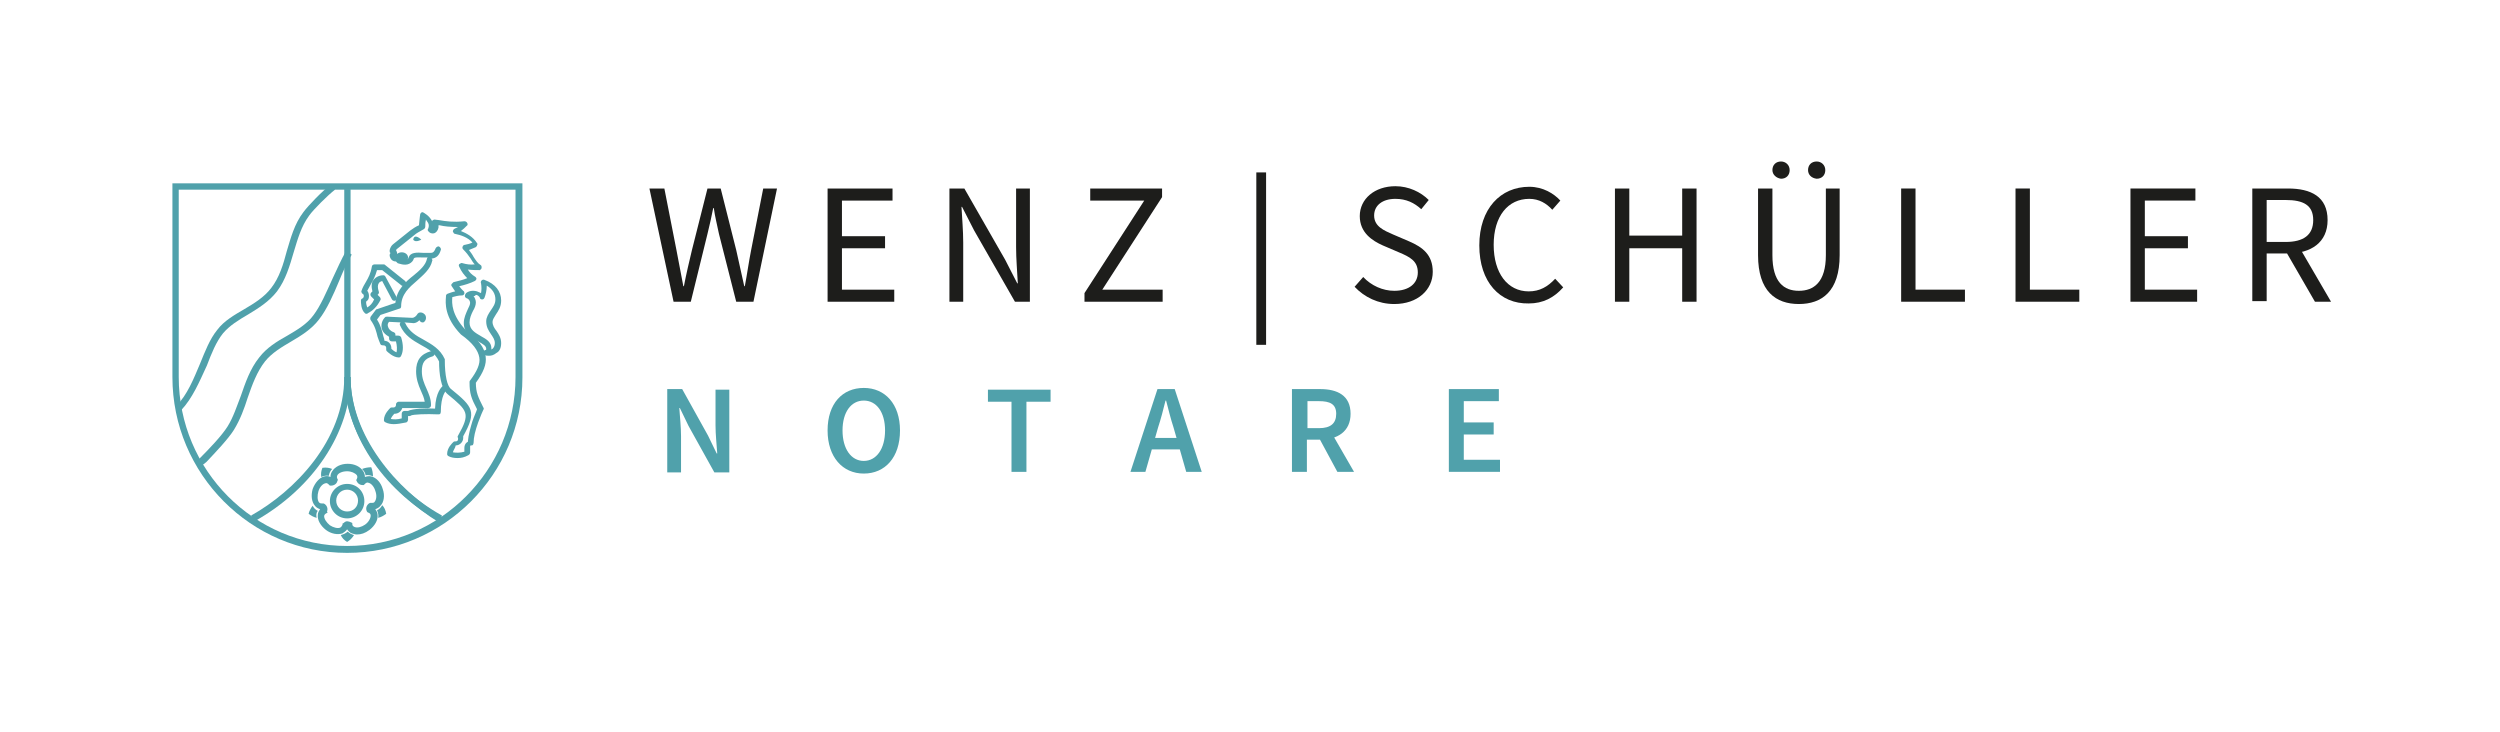 <?xml version="1.0" encoding="utf-8"?>
<!-- Generator: Adobe Illustrator 27.8.1, SVG Export Plug-In . SVG Version: 6.00 Build 0)  -->
<svg version="1.1" id="Ebene_1" xmlns="http://www.w3.org/2000/svg" xmlns:xlink="http://www.w3.org/1999/xlink" x="0px" y="0px"
	 width="435px" height="127.3px" viewBox="0 0 435 127.3" style="enable-background:new 0 0 435 127.3;" xml:space="preserve">
<style type="text/css">
	.st0{fill:#1D1D1B;}
	.st1{fill:#50A1AB;}
	.st2{display:none;}
	.st3{display:inline;opacity:0.2;fill:#192D37;enable-background:new    ;}
	.st4{display:inline;fill:none;stroke:#1D1D1B;stroke-width:0.283;stroke-miterlimit:10;}
</style>
<g id="Ebene_1_00000159464354659734696950000011601252812058702750_">
	<g>
		<path class="st0" d="M113,32.8h2.6l2.1,10.7c0.4,2.1,0.8,4.2,1.2,6.3h0.1c0.4-2.1,0.9-4.2,1.4-6.3l2.7-10.7h2.3l2.7,10.7
			c0.5,2.1,0.9,4.2,1.4,6.3h0.1c0.4-2.1,0.7-4.3,1.1-6.3L132.8,32.8H135.2l-4.1,19.7h-3l-3-11.8
			c-0.3-1.5-0.7-3-0.9-4.5h-0.1c-0.3,1.5-0.6,2.9-1,4.5l-2.9,11.8h-3L113,32.8z"/>
		<path class="st0" d="M144,32.8h11.3v2.1h-8.8v6.2h7.5v2.1h-7.5v7.2h9.1v2.1H144V32.8z"/>
		<path class="st0" d="M165.2,32.8H167.8l7.1,12.4l2.1,4.1h0.1c-0.1-2-0.3-4.2-0.3-6.3V32.8h2.4v19.7h-2.6
			L169.5,40.1l-2.1-4.1h-0.1c0.1,2,0.3,4.1,0.3,6.2v10.3H165.2V32.8z"/>
		<path class="st0" d="M188.7,51l10.4-16.1H189.7v-2.1h12.5v1.5L191.8,50.4h10.5v2.1H188.7V51z"/>
		<path class="st0" d="M218.6,30h1.7v30h-1.7V30z"/>
		<path class="st0" d="M235.7,49.9l1.5-1.7c1.4,1.5,3.4,2.4,5.4,2.4C245.2,50.6,246.7,49.3,246.7,47.4
			c0-2-1.4-2.7-3.3-3.5l-2.8-1.2c-1.8-0.8-4-2.2-4-5.1c0-3,2.6-5.2,6.2-5.2c2.3,0,4.4,1,5.8,2.4l-1.3,1.6
			c-1.2-1.1-2.6-1.8-4.5-1.8c-2.2,0-3.7,1.1-3.7,2.9c0,1.9,1.7,2.6,3.3,3.3l2.8,1.2c2.3,1,4.1,2.3,4.1,5.3
			c0,3.1-2.6,5.6-6.7,5.6C239.8,52.9,237.4,51.7,235.7,49.9z"/>
		<path class="st0" d="M257.4,42.7c0-6.4,3.7-10.2,8.7-10.2c2.4,0,4.3,1.2,5.4,2.4l-1.4,1.6
			c-1-1.1-2.3-1.9-4-1.9c-3.7,0-6.2,3-6.2,8c0,4.9,2.4,8.1,6.1,8.1c1.9,0,3.3-0.8,4.6-2.2
			L272,50c-1.6,1.8-3.5,2.8-6,2.8C261,52.9,257.4,49.1,257.4,42.7z"/>
		<path class="st0" d="M281,32.8h2.5V41h9.2v-8.2h2.5v19.7h-2.5v-9.3H283.5v9.3H281V32.8z"/>
		<path class="st0" d="M305.9,44.4V32.8h2.5v11.6c0,4.7,2,6.2,4.6,6.2s4.7-1.5,4.7-6.2V32.8h2.4v11.6
			c0,6.3-3.1,8.5-7.1,8.5S305.9,50.7,305.9,44.4z M308.4,29.6c0-0.9,0.6-1.5,1.5-1.5
			c0.8,0,1.5,0.6,1.5,1.5s-0.6,1.5-1.5,1.5C309.1,31,308.4,30.4,308.4,29.6z M314.6,29.6
			c0-0.9,0.6-1.5,1.5-1.5c0.8,0,1.5,0.6,1.5,1.5s-0.6,1.5-1.5,1.5C315.2,31,314.6,30.4,314.6,29.6z"/>
		<path class="st0" d="M330.8,32.8h2.5v17.6h8.6v2.1h-11.1V32.8z"/>
		<path class="st0" d="M350.7,32.8h2.5v17.6h8.6v2.1h-11.1V32.8z"/>
		<path class="st0" d="M370.7,32.8H382v2.1h-8.8v6.2h7.5v2.1h-7.5v7.2h9.1v2.1h-11.6V32.8z"/>
		<path class="st0" d="M391.9,32.8h6.2c4,0,6.9,1.4,6.9,5.5c0,3.9-2.9,5.8-6.9,5.8h-3.7v8.3h-2.5V32.8z
			 M397.7,42.1c3.1,0,4.8-1.2,4.8-3.8s-1.7-3.5-4.8-3.5h-3.3v7.3H397.7z M397.6,43.5l2-1.3
			l6,10.3h-2.8L397.6,43.5z"/>
	</g>
	<g>
		<g>
			<g>
				<path class="st1" d="M60.4,89c-1,0-1.9-0.8-1.9-1.9c0-1,0.8-1.9,1.9-1.9c1,0,1.9,0.8,1.9,1.9C62.3,88.2,61.5,89,60.4,89z
					 M60.4,84.2c-1.6,0-3,1.3-3,3c0,1.6,1.3,3,3,3c1.6,0,3-1.3,3-3S62.1,84.2,60.4,84.2z"/>
				<path class="st1" d="M65.8,90.1c0.1-0.4,0-0.9-0.2-1.3c0.4-0.2,0.7-0.5,0.9-0.9c0.4,0.4,0.6,0.9,0.7,1.5
					C66.8,89.7,66.3,90,65.8,90.1z M63,81.6c0.5-0.2,1.1-0.3,1.6-0.3c0.2,0.5,0.3,1.1,0.3,1.6c-0.4-0.2-0.8-0.3-1.3-0.2
					C63.6,82.3,63.3,81.9,63,81.6z M60.4,94.3c-0.5-0.3-0.9-0.7-1.1-1.2c0.4-0.1,0.9-0.3,1.2-0.6c0.3,0.3,0.7,0.5,1.1,0.6
					C61.3,93.6,60.9,94,60.4,94.3z M55.1,90.1c-0.5-0.1-1-0.4-1.4-0.7c0.1-0.5,0.4-1,0.7-1.4c0.2,0.4,0.5,0.7,0.9,0.9
					C55,89.2,55,89.7,55.1,90.1z M57.8,81.6c-0.3,0.3-0.5,0.7-0.6,1.2c-0.4-0.1-0.9,0-1.3,0.2c-0.1-0.6,0-1.1,0.2-1.6
					C56.8,81.3,57.3,81.4,57.8,81.6z"/>
				<path class="st1" d="M31.5,71.4l-0.8-0.8c1.9-1.9,3-4.7,4.1-7.3c0.9-2.2,1.7-4.3,3-5.9c1.2-1.6,3-2.6,4.7-3.6s3.5-2.1,4.7-3.7
					c1.4-1.8,2.1-4.1,2.7-6.4c0.7-2.3,1.3-4.7,2.9-6.8c0.8-1.1,3.4-3.8,4.8-4.8l0.7,0.9c-1.2,0.9-3.8,3.5-4.5,4.5
					c-1.4,1.9-2,4.1-2.7,6.4c-0.7,2.4-1.4,4.8-2.9,6.8c-1.4,1.8-3.2,2.9-5,4c-1.7,1-3.2,1.9-4.4,3.3c-1.2,1.5-2,3.5-2.8,5.6
					C34.7,66.4,33.5,69.3,31.5,71.4z"/>
				<path class="st1" d="M35,81.1l-0.8-0.8l0.7-0.7c1.5-1.5,3.7-3.8,4.7-5.4s1.6-3.5,2.3-5.3c0.8-2.3,1.6-4.7,3.2-6.7
					c1.3-1.7,3.1-2.8,4.9-3.8c1.7-1,3.4-2,4.5-3.5c1.3-1.7,2.3-4.1,3.4-6.5c0.8-1.7,1.5-3.3,2.3-4.7l1,0.6c-0.8,1.3-1.5,2.9-2.2,4.6
					c-1,2.4-2.1,4.9-3.5,6.7c-1.3,1.7-3.1,2.8-4.8,3.8s-3.4,2-4.6,3.5c-1.4,1.8-2.2,4-3,6.3c-0.6,1.9-1.3,3.8-2.4,5.6
					c-1,1.6-3.2,3.9-4.8,5.6L35,81.1z"/>
				<path class="st1" d="M76.4,90.9c-8.2-5-16.5-14.7-16.5-25.3V32.9H61v32.7c0,10.2,8,19.6,16,24.4L76.4,90.9z"/>
				<g>
					<path class="st1" d="M63.8,54.6c-0.1,0-0.2,0-0.3-0.1c-0.7-0.6-0.7-1.9-0.7-2.2c0-0.2,0.1-0.3,0.3-0.4c0,0,0.1,0,0.1-0.1
						c0.1-0.1,0.1-0.2,0.1-0.3s0-0.2-0.1-0.3c-0.2-0.1-0.4-0.4-0.3-0.6c0.2-0.6,0.5-1.1,0.8-1.6c0.4-0.7,0.8-1.4,1-2.6
						c0-0.2,0.2-0.4,0.5-0.4h1.5c0.1,0,0.2,0,0.3,0.1l3.5,2.8c0.2,0.2,0.2,0.5,0.1,0.7c-0.2,0.2-0.5,0.2-0.7,0.1L66.5,47h-0.9
						c-0.3,1.1-0.7,1.8-1.1,2.5c-0.2,0.4-0.4,0.7-0.6,1.1c0.2,0.2,0.3,0.6,0.3,0.9c0,0.4-0.1,0.7-0.4,0.9c0,0,0,0-0.1,0.1
						c0,0.4,0.1,0.7,0.2,1c0.5-0.3,0.9-0.7,1.2-1.4l-0.5-0.5c-0.2-0.2-0.2-0.5,0-0.7l0.2-0.2c-0.2-0.8-0.2-1.5,0.2-2
						c0.4-0.5,1-0.8,1.7-0.8c0.2,0,0.3,0.1,0.4,0.3l1.9,3.5c0.1,0.2,0,0.5-0.2,0.6s-0.5,0-0.6-0.2l-1.7-3.2
						c-0.3,0.1-0.5,0.2-0.6,0.4c-0.2,0.3-0.2,0.8,0,1.4c0.1,0.2,0,0.4-0.1,0.5l-0.1,0.1l0.4,0.4c0.1,0.1,0.2,0.4,0.1,0.5
						c-0.6,1.2-1.4,1.9-2.2,2.3C63.9,54.6,63.9,54.6,63.8,54.6z"/>
					<path class="st1" d="M68.5,73.8c-0.5,0-1-0.1-1.4-0.3c-0.2-0.1-0.3-0.2-0.3-0.4c0-1.1,1-2,1.1-2.1s0.2-0.1,0.3-0.1h0.3
						c0.2,0,0.4-0.2,0.4-0.4c0-0.1,0-0.3,0.1-0.4s0.2-0.2,0.4-0.2h4.5c-0.1-0.7-0.4-1.3-0.7-2c-0.4-0.9-0.8-2-0.8-3.3
						c0-1.9,0.8-3,2.6-3.5c0.3-0.1,0.5,0.1,0.6,0.3c0.1,0.3-0.1,0.5-0.3,0.6c-1.4,0.4-1.9,1.1-1.9,2.6c0,1.2,0.4,2.1,0.8,3
						s0.8,1.8,0.8,2.9c0,0.3-0.2,0.5-0.5,0.5H70c-0.2,0.6-0.7,1-1.4,1c-0.2,0.2-0.5,0.6-0.6,0.9c0.5,0.1,1.2,0.1,1.9-0.1V72
						c0-0.3,0.2-0.5,0.5-0.5H71c0.8-0.4,3.1-0.5,4.7-0.4c0.1-2.9,1.2-3.8,1.3-3.9c0.2-0.2,0.5-0.1,0.7,0.1s0.1,0.5-0.1,0.7
						c0,0-0.9,0.8-0.9,3.7c0,0.1-0.1,0.3-0.1,0.3c-0.1,0.1-0.2,0.1-0.4,0.1c-2-0.1-4.3,0-4.7,0.2c-0.1,0.1-0.2,0.1-0.3,0.1H71V73
						c0,0.2-0.1,0.4-0.3,0.5C69.7,73.7,69.1,73.8,68.5,73.8z"/>
					<path class="st1" d="M85.1,61.9c-0.3,0-0.5,0-0.7-0.1s-0.3-0.3-0.3-0.5s0.2-0.4,0.4-0.4c0.1,0,0.1-0.1,0.1-0.2
						c0-0.5-0.5-0.8-1.4-1.3c-1.1-0.6-2.5-1.4-2.5-3.2c0-0.9,0.4-1.7,0.7-2.4c0.2-0.4,0.4-0.8,0.4-1.1s-0.2-0.7-0.6-0.8
						c-0.2-0.1-0.3-0.2-0.3-0.4s0.1-0.4,0.2-0.5c0.5-0.4,1.2-0.5,1.9-0.3c0.2,0.1,0.5,0.2,0.7,0.3c0.1-0.5,0.1-1.1,0-1.7
						c-0.1-0.2,0-0.4,0.1-0.5s0.3-0.2,0.5-0.1c1.9,0.7,2.9,2,2.9,3.6c0,1.1-0.5,1.8-0.9,2.4c-0.3,0.5-0.6,0.9-0.6,1.3
						c0,0.6,0.3,1.1,0.7,1.6c0.4,0.6,0.8,1.2,0.8,2.1c0,1-0.4,1.5-0.8,1.7C85.9,61.8,85.5,61.9,85.1,61.9z M82.4,51.5
						c0.2,0.3,0.4,0.7,0.4,1.1c0,0.5-0.2,1-0.5,1.5c-0.3,0.6-0.6,1.3-0.6,2c0,1.3,1,1.8,2,2.4c0.9,0.5,1.8,1,1.8,2.1
						c0,0.1,0,0.2,0,0.2c0.1,0,0.1-0.1,0.2-0.1c0.2-0.2,0.4-0.5,0.4-1c0-0.6-0.3-1-0.7-1.6c-0.4-0.6-0.8-1.2-0.8-2.2
						c0-0.7,0.4-1.3,0.8-1.9c0.4-0.6,0.8-1.1,0.8-1.9c0-1-0.5-1.8-1.5-2.4c0,0.8-0.2,1.6-0.4,2.1c-0.1,0.2-0.2,0.3-0.4,0.3l0,0
						c-0.2,0-0.4-0.1-0.4-0.3c-0.1-0.2-0.4-0.5-0.7-0.5C82.6,51.6,82.5,51.5,82.4,51.5z"/>
					<path class="st1" d="M79.6,79.7c-0.6,0-1.1-0.1-1.5-0.3c-0.2-0.1-0.3-0.2-0.3-0.4c0-1.1,0.9-1.9,1.1-2.1
						c0.1-0.1,0.2-0.1,0.4-0.1c0.3,0,0.4-0.2,0.4-0.4c0-0.1,0-0.1,0-0.2c-0.1-0.1-0.1-0.3,0-0.4c2.2-3.9,1.7-4.3-1.8-7.2
						c-1.2-1-1.5-3.6-1.5-5.7c-0.7-1.5-1.9-2.2-3.2-2.9c-1.4-0.8-2.8-1.6-3.6-3.4c-0.1-0.2,0-0.4,0.1-0.5l-2-0.1
						c-0.2,0.2-0.3,0.5-0.2,0.8c0.1,0.4,0.4,0.8,1,1c0.2,0.1,0.3,0.2,0.3,0.4v0.2h0.5c0.2,0,0.4,0.1,0.5,0.3c0.4,1.3,0.4,2.4,0,3.2
						c-0.1,0.2-0.2,0.3-0.4,0.3c-1,0-2-1-2.1-1.1s-0.1-0.2-0.1-0.3v-0.3c0-0.2-0.2-0.4-0.4-0.4c-0.2,0-0.5,0-0.6-0.2
						c-0.2-0.4-0.3-0.8-0.5-1.3c-0.2-0.8-0.4-1.8-1.2-2.9c-0.1-0.2-0.1-0.4,0-0.6l0.9-1.2c0.1-0.1,0.1-0.1,0.2-0.1l3.2-1.1
						c0.2-2.3,1.8-3.7,3.2-4.8c1.1-0.9,2.1-1.8,2.3-2.9c0-0.1,0.1-0.1,0.1-0.2c-0.2,0-0.5,0-0.7,0c-0.7,0-1.6-0.1-1.7,0.2
						c-0.1,0.4-0.4,0.7-0.8,0.9c-0.8,0.4-1.9-0.1-2-0.1c-0.1-0.1-0.2-0.2-0.3-0.3c-0.6,0-1-0.4-1.1-1c0-0.1,0-0.3,0.1-0.4
						c0,0,0,0,0.1-0.1c0,0,0,0-0.1,0c-0.1-0.1-0.1-0.2-0.1-0.4c0-0.1,0.1-0.7,0.6-1.1l3-2.4c0.4-0.3,1-0.7,1.5-0.9
						c0-0.3,0.1-0.7,0.1-1s0.1-0.6,0.1-0.8s0.1-0.3,0.2-0.4c0.1-0.1,0.3-0.1,0.4,0c0,0,1,0.5,1.5,1.5c0,0,0,0,0-0.1
						c0.1-0.1,0.3-0.2,0.4-0.2c0.2,0,0.5,0.1,0.8,0.1c1.1,0.2,2.5,0.4,4.4,0.2c0.2,0,0.4,0.1,0.5,0.3s0.1,0.4-0.1,0.5
						c-0.3,0.3-0.6,0.6-1,0.9c1,0.4,2.1,1,2.8,2.1c0.1,0.1,0.1,0.2,0,0.4c0,0.1-0.1,0.2-0.2,0.3c-0.4,0.2-0.8,0.3-1.2,0.5
						c0.3,0.4,0.6,0.8,0.8,1.2c0.4,0.6,0.7,1.1,1.2,1.4c0.2,0.1,0.2,0.3,0.2,0.5s-0.2,0.3-0.3,0.4c-0.5,0-1.3,0-2.1-0.1
						c0.3,0.5,0.7,0.9,1.2,1.2c0.2,0.1,0.3,0.3,0.3,0.4s-0.1,0.3-0.3,0.4c-0.8,0.4-1.8,0.7-2.7,0.9c0.2,0.3,0.5,0.6,0.7,0.8
						c0.2,0.1,0.2,0.3,0.2,0.5c-0.1,0.2-0.2,0.3-0.4,0.3c-0.7,0-1.3,0.2-1.7,0.3c-0.1,1.1-0.1,3.1,2.3,5.7c2.3,1.7,3.3,3.1,3.5,4.6
						c0.2,1.4-0.4,2.8-1.7,4.6c0,1.7,0.4,2.5,1.3,4.3c0.1,0.1,0.1,0.3,0,0.4c-0.1,0.2-0.5,1.1-0.9,2.2c-0.5,1.4-0.8,2.6-0.8,3.6
						c0,0.1-0.1,0.2-0.1,0.3c-0.1,0.1-0.2,0.1-0.3,0.1c-0.2,0-0.2,0.1-0.2,0.2v1c0,0.2-0.1,0.4-0.3,0.5
						C80.8,79.6,80.2,79.7,79.6,79.7z M78.8,78.7c0.5,0.1,1.3,0.1,2-0.1v-0.7c0-0.4,0.2-0.7,0.3-0.8c0.1-0.1,0.2-0.2,0.3-0.2
						c0.1-1.3,0.5-2.6,0.8-3.6c0.3-0.9,0.7-1.7,0.8-2.1c-1-1.9-1.3-2.7-1.3-4.7c0-0.1,0-0.2,0.1-0.3c1.2-1.6,1.8-2.9,1.6-4
						c-0.2-1.2-1.1-2.5-3.2-4c-2.9-3-2.7-5.5-2.6-6.6v-0.1c0-0.2,0.1-0.3,0.3-0.4c0.3-0.1,0.8-0.3,1.3-0.4c-0.2-0.3-0.4-0.6-0.6-0.9
						c-0.1-0.1-0.1-0.3,0-0.4c0.1-0.1,0.2-0.2,0.3-0.3c0.8-0.2,1.7-0.4,2.4-0.7c-0.5-0.5-1-1.1-1.4-2c-0.1-0.2-0.1-0.4,0.1-0.5
						s0.3-0.2,0.5-0.1c0.7,0.2,1.4,0.3,2.1,0.2c-0.3-0.3-0.5-0.7-0.7-1c-0.4-0.6-0.8-1.1-1.3-1.6c-0.1-0.1-0.2-0.3-0.1-0.5
						s0.2-0.3,0.4-0.3c0.5-0.1,0.9-0.2,1.3-0.4c-0.8-0.9-2-1.3-3-1.5c-0.2,0-0.3-0.2-0.4-0.4c0-0.2,0.1-0.4,0.3-0.5
						c0.2-0.1,0.4-0.2,0.6-0.3c-1.3,0-2.4-0.1-3.2-0.3c-0.1,0-0.1,0-0.2,0c0,0.1,0,0.3,0,0.4c-0.1,0.5-0.4,0.9-0.8,1s-0.8-0.1-1-0.4
						c-0.1-0.1-0.1-0.3,0-0.4c0.1-0.3,0.2-0.6,0-1c-0.1-0.2-0.3-0.4-0.4-0.6v0.1C74,38.7,74,39.1,74,39.4c0,0.2-0.1,0.4-0.3,0.5
						c-0.7,0.4-1.3,0.7-1.6,1l-3,2.4c-0.1,0.1-0.1,0.1-0.2,0.2c0.1,0.2,0.2,0.4,0.2,0.6c0,0,0,0,0,0.1c0.2-0.2,0.5-0.3,0.8-0.3
						c0.6,0,1.1,0.4,1.1,0.9c0,0.1,0,0.2-0.1,0.3c0.1,0,0.1-0.1,0.2-0.3c0.3-0.9,1.4-0.9,2.6-0.8c0.3,0,0.7,0,1.1,0s0.7,0,1-0.8
						c0.1-0.2,0.4-0.4,0.6-0.3c0.2,0.1,0.4,0.4,0.3,0.6c-0.3,1-0.8,1.4-1.6,1.5c0.1,0.1,0.2,0.3,0.1,0.4c-0.3,1.4-1.5,2.4-2.6,3.4
						c-1.4,1.2-2.8,2.4-2.8,4.5c0,0.2-0.1,0.4-0.3,0.4l-3.3,1.1l-0.6,0.8c0.7,1.1,0.9,2.1,1.1,2.9c0.1,0.3,0.2,0.6,0.2,0.8
						c0.7,0,1.2,0.6,1.2,1.3v0.1c0.2,0.2,0.6,0.5,0.9,0.6c0.1-0.5,0.1-1.1-0.1-1.9h-0.7c-0.3,0-0.5-0.2-0.5-0.5v-0.3
						c-0.7-0.4-1.2-0.9-1.3-1.6c-0.1-0.6,0.1-1.3,0.6-1.8c0.1-0.1,0.2-0.1,0.4-0.1l4.3,0.2c0.4,0,0.7-0.3,0.9-0.6
						c0-0.1,0.2-0.2,0.3-0.3c0.4-0.1,0.7,0,1,0.3s0.3,0.9,0,1.2c-0.1,0.2-0.4,0.3-0.7,0.1c-0.1-0.1-0.2-0.2-0.2-0.3
						c-0.4,0.4-0.8,0.6-1.3,0.5l-1.3-0.1c0,0,0,0.1,0.1,0.1c0.7,1.5,1.9,2.2,3.2,2.9c1.4,0.8,2.9,1.6,3.7,3.4c0,0.1,0,0.1,0,0.2
						c0,2.6,0.4,4.5,1.1,5c3.8,3.1,4.5,3.9,2.1,8.2c0,0.1,0,0.2,0,0.3c0,0.7-0.6,1.3-1.3,1.3C79.2,78,78.9,78.3,78.8,78.7z"/>
				</g>
				<path class="st1" d="M71.9,41.7c0.2-1.2,1.4,0,1.4,0S72.3,42.3,71.9,41.7z"/>
				<path class="st1" d="M62.1,93c-0.3,0-0.6-0.1-0.9-0.2c-0.3-0.1-0.6-0.4-0.8-0.7c-0.2,0.3-0.5,0.5-0.8,0.7
					c-0.8,0.3-2,0.1-2.9-0.6s-1.5-1.7-1.4-2.6c0-0.4,0.2-0.7,0.4-1c-0.3-0.1-0.7-0.3-0.9-0.6c-0.6-0.7-0.7-1.8-0.4-2.9
					c0.4-1.1,1.2-2,2-2.2c0.4-0.1,0.7-0.1,1.1,0.1c0-0.4,0.1-0.7,0.3-1c0.5-0.8,1.5-1.3,2.7-1.3s2.2,0.5,2.7,1.3
					c0.2,0.3,0.3,0.7,0.3,1c0.3-0.1,0.7-0.2,1.1-0.1c0.9,0.2,1.7,1.1,2,2.2c0.4,1.1,0.2,2.3-0.4,2.9c-0.2,0.3-0.6,0.5-0.9,0.6
					c0.2,0.3,0.4,0.6,0.4,1c0.1,0.9-0.5,1.9-1.4,2.6l0,0C63.5,92.8,62.8,93,62.1,93z M60.4,90.7c0.2,0,0.5,0.1,0.7,0.2l0.2,0.1v0.2
					c0,0.3,0.2,0.4,0.4,0.5c0.5,0.2,1.2,0,1.8-0.4l0,0c0.6-0.4,1-1.1,1-1.6c0-0.2-0.1-0.4-0.4-0.5l-0.2-0.1l-0.1-0.2
					c-0.2-0.5,0-1,0.4-1.3l0.2-0.1h0.2c0.3,0,0.5,0,0.6-0.2c0.3-0.4,0.4-1.1,0.1-1.9c-0.2-0.7-0.7-1.3-1.2-1.4
					c-0.2-0.1-0.4,0-0.6,0.2l-0.2,0.2h-0.2c-0.5,0-0.9-0.3-1.1-0.8v-0.1l0.1-0.2c0.1-0.2,0.1-0.4,0-0.6c-0.3-0.4-1-0.7-1.7-0.7
					c-0.8,0-1.5,0.3-1.7,0.7c-0.1,0.2-0.1,0.4,0,0.6l0.1,0.2l-0.1,0.2c-0.1,0.5-0.6,0.8-1.1,0.8h-0.2l-0.2-0.2
					c-0.2-0.2-0.4-0.3-0.6-0.2c-0.5,0.1-1,0.7-1.2,1.4c-0.2,0.7-0.2,1.5,0.1,1.9c0.2,0.2,0.3,0.2,0.6,0.2h0.2l0.2,0.1
					c0.4,0.3,0.6,0.8,0.4,1.3l0.1,0.2l-0.2,0.1c-0.2,0.1-0.4,0.3-0.4,0.5c0,0.5,0.4,1.1,1,1.6c0.6,0.4,1.4,0.6,1.8,0.4
					c0.2-0.1,0.3-0.3,0.4-0.5v-0.2l0.2-0.1C60,90.8,60.2,90.7,60.4,90.7z"/>
			</g>
			<path class="st1" d="M60.4,96.2C43.7,96.2,30,82.5,30,65.6V31.9h60.9v33.8C90.9,82.5,77.2,96.2,60.4,96.2z M31.1,33v32.6
				C31.1,81.8,44.2,95,60.4,95c16.1,0,29.3-13.2,29.3-29.4V33H31.1z"/>
			<path class="st1" d="M44.3,90.7l-0.6-1c7.5-4.2,16.2-13,16.2-24.1H61C61,75.2,54.5,85,44.3,90.7z"/>
			<path class="st1" d="M76.4,90.7C66.4,85.1,60,75.2,60,65.6h1c0,9.2,6.2,18.7,15.9,24.1L76.4,90.7z"/>
		</g>
	</g>
	<g>
		<path class="st1" d="M116.1,67.7h2.6l4.5,8.1l1.5,3.1h0.1c-0.1-1.5-0.3-3.3-0.3-4.9v-6.2h2.4v14.4h-2.6l-4.5-8.1l-1.5-3.1h-0.1
			c0.1,1.5,0.3,3.3,0.3,4.9v6.3h-2.4V67.7z"/>
		<path class="st1" d="M144,74.9c0-4.7,2.6-7.4,6.3-7.4s6.3,2.8,6.3,7.4c0,4.7-2.6,7.5-6.3,7.5S144,79.5,144,74.9z
			 M154,74.9c0-3.2-1.5-5.2-3.7-5.2s-3.7,2-3.7,5.2s1.5,5.3,3.7,5.3S154,78.1,154,74.9z"/>
		<path class="st1" d="M176.1,69.9h-4.2v-2.1H182.8v2.1h-4.2v12.2H176V69.9H176.1z"/>
		<path class="st1" d="M201.4,67.7h3l4.7,14.4h-2.7l-2.2-7.7c-0.5-1.5-0.9-3.2-1.3-4.7h-0.1
			c-0.4,1.6-0.8,3.2-1.3,4.7l-2.2,7.7h-2.6L201.4,67.7z M199.4,76.2h6.8v2h-6.8V76.2z"/>
		<path class="st1" d="M224.9,67.7h4.8c3,0,5.3,1.1,5.3,4.3c0,3.1-2.3,4.5-5.3,4.5h-2.3v5.6h-2.6V67.7H224.9z
			 M229.5,74.5c2,0,3-0.8,3-2.5s-1.1-2.2-3-2.2h-2v4.7H229.5z M229.3,75.8l1.8-1.5l4.5,7.8h-2.9L229.3,75.8z"/>
		<path class="st1" d="M252.1,67.7h8.7v2.1h-6.1v3.7h5.2v2.1h-5.2V80h6.3v2.1h-8.9L252.1,67.7
			L252.1,67.7z"/>
	</g>
</g>
<g id="dimensions" class="st2">
	<path class="st3" d="M218.6,0h1.7v30h-1.7V0z"/>
	<path class="st3" d="M218.6,97.3h1.7v30h-1.7V97.3z"/>
	<path class="st3" d="M0,34.6v-1.7h30v1.7H0z"/>
	<path class="st3" d="M90.9,32.8h2.6l2.1,10.7c0.4,2.1,0.8,4.2,1.2,6.3h0.1c0.4-2.1,0.9-4.2,1.4-6.3l2.7-10.7h2.3l2.7,10.7
		c0.5,2.1,0.9,4.2,1.4,6.3h0.1c0.4-2.1,0.7-4.3,1.1-6.3l2.1-10.7h2.4L109,52.5h-3l-3-11.8c-0.3-1.5-0.7-3-0.9-4.5H102
		c-0.3,1.5-0.6,2.9-1,4.5l-3,11.8h-3L90.9,32.8z"/>
	<path class="st3" d="M405,34.6v-1.7h30v1.7H405z"/>
	<path class="st3" d="M144,59.9c0-4.7,2.6-7.4,6.3-7.4s6.3,2.8,6.3,7.4c0,4.7-2.6,7.5-6.3,7.5S144,64.6,144,59.9z M154,59.9
		c0-3.2-1.5-5.2-3.7-5.2s-3.7,2-3.7,5.2s1.5,5.3,3.7,5.3S154,63.2,154,59.9z"/>
	<path class="st3" d="M144,89.8c0-4.7,2.6-7.4,6.3-7.4s6.3,2.8,6.3,7.4c0,4.7-2.6,7.5-6.3,7.5S144,94.5,144,89.8z M154,89.8
		c0-3.2-1.5-5.2-3.7-5.2s-3.7,2-3.7,5.2s1.5,5.3,3.7,5.3S154,93.1,154,89.8z"/>
	<rect class="st4" width="435" height="127.3"/>
</g>
</svg>
